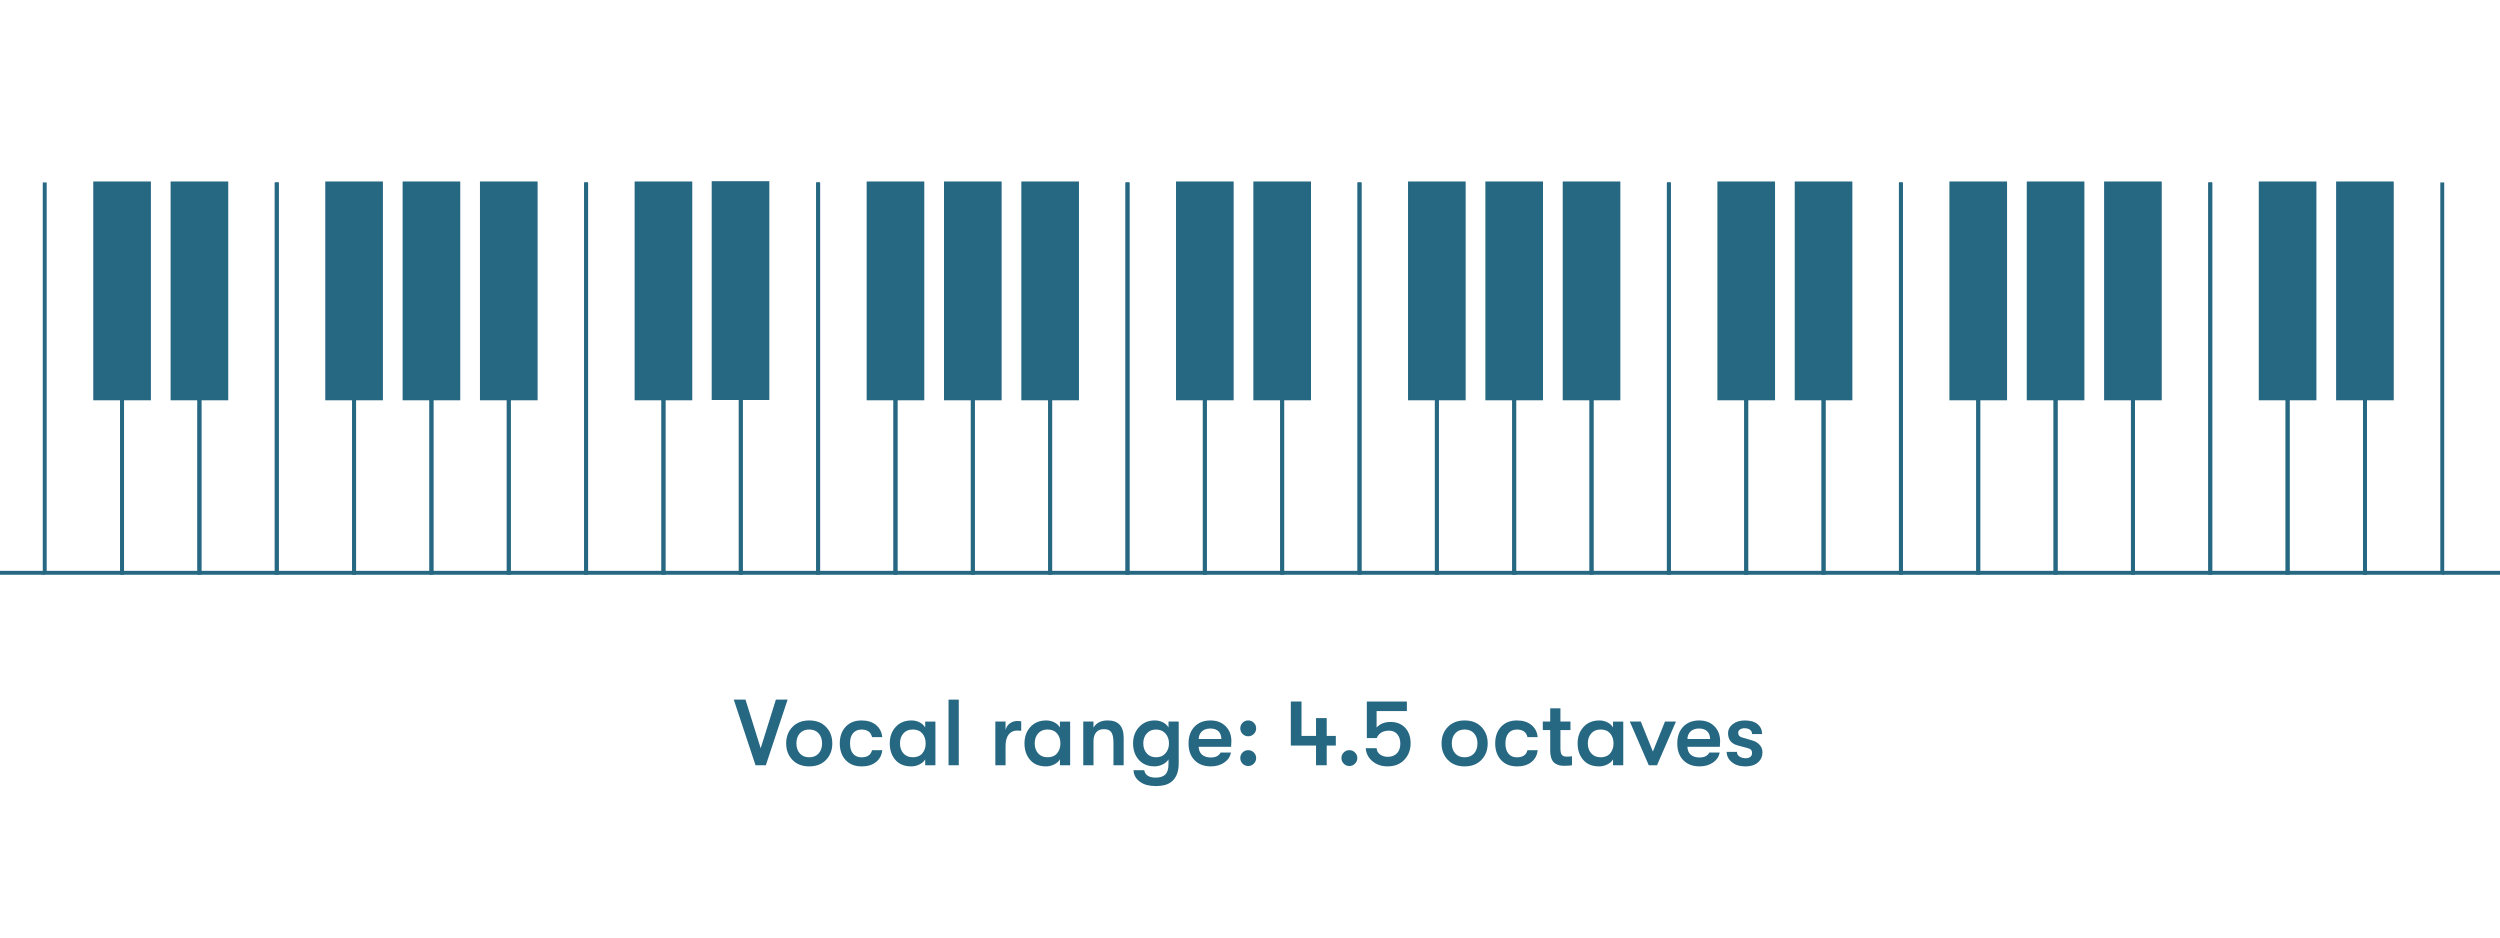 <svg viewBox="0 0 1280 480" xmlns="http://www.w3.org/2000/svg" id="_durch_Musik_Illustration">
  <defs>
    <style>
      .cls-1, .cls-2 {
        stroke: #266782;
        stroke-miterlimit: 10;
      }

      .cls-1, .cls-3 {
        fill: #266782;
      }

      .cls-2 {
        fill: none;
        stroke-width: 2px;
      }

      .cls-3 {
        stroke-width: 0px;
      }
    </style>
  </defs>
  <path d="m62.5,93.42v199.85H22.9V93.42" class="cls-2"></path>
  <path d="m102.1,93.42v199.85h-39.6V93.42" class="cls-2"></path>
  <path d="m141.7,93.42v199.85h-39.6V93.42" class="cls-2"></path>
  <path d="m181.3,93.42v199.85h-39.6V93.42" class="cls-2"></path>
  <path d="m220.89,93.42v199.85h-39.6V93.42" class="cls-2"></path>
  <path d="m260.49,93.42v199.85h-39.6V93.42" class="cls-2"></path>
  <path d="m300.09,93.42v199.85h-39.6V93.42" class="cls-2"></path>
  <path d="m22.9,293.27H0" class="cls-2"></path>
  <path d="m339.69,93.42v199.85h-39.6V93.42" class="cls-2"></path>
  <path d="m379.29,93.42v199.85h-39.6V93.42" class="cls-2"></path>
  <path d="m418.88,93.42v199.85h-39.6V93.42" class="cls-2"></path>
  <path d="m458.48,93.42v199.85h-39.6V93.42" class="cls-2"></path>
  <path d="m498.08,93.42v199.85h-39.6V93.42" class="cls-2"></path>
  <path d="m537.68,93.42v199.85h-39.6V93.42" class="cls-2"></path>
  <path d="m577.28,93.42v199.85h-39.6V93.42" class="cls-2"></path>
  <path d="m616.87,93.42v199.85h-39.6V93.42" class="cls-2"></path>
  <path d="m656.47,93.42v199.85h-39.6V93.42" class="cls-2"></path>
  <path d="m696.07,93.42v199.85h-39.6V93.42" class="cls-2"></path>
  <path d="m735.67,93.42v199.85h-39.6V93.42" class="cls-2"></path>
  <path d="m775.27,93.42v199.85h-39.6V93.42" class="cls-2"></path>
  <path d="m814.86,93.42v199.85h-39.6V93.42" class="cls-2"></path>
  <path d="m854.46,93.42v199.85h-39.6V93.42" class="cls-2"></path>
  <path d="m894.06,93.42v199.85h-39.6V93.42" class="cls-2"></path>
  <path d="m933.66,93.42v199.85h-39.6V93.42" class="cls-2"></path>
  <path d="m973.26,93.42v199.85h-39.6V93.42" class="cls-2"></path>
  <path d="m1012.86,93.42v199.85h-39.6V93.42" class="cls-2"></path>
  <path d="m1052.45,93.42v199.85h-39.59V93.42" class="cls-2"></path>
  <path d="m1092.05,93.42v199.85h-39.6V93.42" class="cls-2"></path>
  <path d="m1131.65,93.42v199.85h-39.6V93.42" class="cls-2"></path>
  <path d="m1171.25,93.42v199.85h-39.6V93.42" class="cls-2"></path>
  <path d="m1210.85,93.42v199.85h-39.6V93.42" class="cls-2"></path>
  <path d="m1250.44,93.42v199.85h-39.59V93.42" class="cls-2"></path>
  <path d="m1280,293.27h-29.56" class="cls-2"></path>
  <path d="m76.76,93.42h-28.51v111.03h28.51v-111.03Z" class="cls-1"></path>
  <path d="m116.36,93.42h-28.51v111.03h28.51v-111.03Z" class="cls-1"></path>
  <path d="m195.55,93.42h-28.51v111.03h28.51v-111.03Z" class="cls-1"></path>
  <path d="m235.15,93.42h-28.51v111.03h28.51v-111.03Z" class="cls-1"></path>
  <path d="m274.75,93.42h-28.51v111.03h28.51v-111.03Z" class="cls-1"></path>
  <path d="m353.94,93.42h-28.51v111.03h28.51v-111.03Z" class="cls-1"></path>
  <path d="m393.4,93.27h-28.51v111.03h28.51s0-111.03,0-111.03Z" class="cls-1"></path>
  <path d="m472.74,93.42h-28.51v111.03h28.51v-111.03Z" class="cls-1"></path>
  <path d="m512.34,93.42h-28.51v111.03h28.51v-111.03Z" class="cls-1"></path>
  <path d="m551.93,93.42h-28.51v111.03h28.51v-111.03Z" class="cls-1"></path>
  <path d="m631.13,93.42h-28.51v111.03h28.51v-111.03Z" class="cls-1"></path>
  <path d="m670.73,93.42h-28.51v111.03h28.51v-111.03Z" class="cls-1"></path>
  <path d="m749.92,93.42h-28.51v111.03h28.51v-111.03Z" class="cls-1"></path>
  <path d="m789.52,93.42h-28.51v111.03h28.51v-111.03Z" class="cls-1"></path>
  <path d="m829.12,93.42h-28.51v111.03h28.51v-111.03Z" class="cls-1"></path>
  <path d="m908.32,93.42h-28.51v111.03h28.51v-111.03Z" class="cls-1"></path>
  <path d="m947.91,93.42h-28.51v111.03h28.51v-111.03Z" class="cls-1"></path>
  <path d="m1027.11,93.42h-28.51v111.03h28.51v-111.03Z" class="cls-1"></path>
  <path d="m1066.71,93.42h-28.51v111.03h28.51v-111.03Z" class="cls-1"></path>
  <path d="m1106.31,93.42h-28.51v111.03h28.51v-111.03Z" class="cls-1"></path>
  <path d="m1185.5,93.42h-28.51v111.03h28.51v-111.03Z" class="cls-1"></path>
  <path d="m1225.1,93.42h-28.51v111.03h28.51v-111.03Z" class="cls-1"></path>
  <g>
    <path d="m386.83,391.81l-11.14-33.6h6l7.78,24.91,7.78-24.91h6l-11.14,33.6h-5.28,0Z" class="cls-3"></path>
    <path d="m422.95,389.05c-2.13,2.22-5,3.34-8.62,3.34s-6.49-1.11-8.62-3.34c-2.13-2.22-3.19-5.03-3.19-8.42s1.06-6.2,3.19-8.42,5-3.34,8.62-3.34,6.49,1.11,8.62,3.34c2.13,2.22,3.19,5.03,3.19,8.42s-1.06,6.2-3.19,8.42Zm-13.44-3.29c1.17,1.31,2.78,1.97,4.82,1.97s3.66-.66,4.82-1.97c1.17-1.31,1.75-3.02,1.75-5.14s-.58-3.82-1.75-5.14c-1.17-1.31-2.78-1.97-4.82-1.97s-3.66.66-4.82,1.97c-1.17,1.31-1.75,3.02-1.75,5.14s.58,3.82,1.75,5.14Z" class="cls-3"></path>
    <path d="m441.11,392.39c-3.42,0-6.14-1.08-8.14-3.24s-3-5-3-8.52,1-6.36,3-8.52,4.71-3.24,8.14-3.24c3.07,0,5.54.78,7.42,2.33,1.87,1.55,2.94,3.62,3.19,6.22h-5.23c-.58-2.59-2.37-3.89-5.38-3.89-1.86,0-3.3.62-4.34,1.85s-1.56,2.98-1.56,5.26.52,4.02,1.56,5.26c1.04,1.23,2.49,1.85,4.34,1.85,2.98,0,4.77-1.22,5.38-3.65h5.23c-.26,2.53-1.32,4.54-3.19,6.05-1.87,1.5-4.34,2.26-7.42,2.26v-.02Z" class="cls-3"></path>
    <path d="m466.55,392.39c-3.49,0-6.19-1.1-8.11-3.31s-2.88-5.02-2.88-8.45,1.01-6.2,3.02-8.42c2.02-2.22,4.72-3.34,8.11-3.34,1.5,0,2.88.32,4.13.96,1.25.64,2.21,1.52,2.88,2.64v-3.02h5.23v22.37h-5.23v-3.02c-.64,1.09-1.64,1.96-3,2.62s-2.74.98-4.15.98h0Zm.77-4.66c2.14,0,3.78-.67,4.92-2.02,1.14-1.34,1.7-3.04,1.7-5.09s-.57-3.74-1.7-5.09c-1.14-1.34-2.78-2.02-4.92-2.02-2.02,0-3.61.67-4.78,1.99-1.17,1.33-1.75,3.03-1.75,5.11s.58,3.78,1.75,5.11,2.76,1.99,4.78,1.99v.02Z" class="cls-3"></path>
    <path d="m485.66,391.81v-33.6h5.23v33.6h-5.23Z" class="cls-3"></path>
    <path d="m509.61,391.81v-22.37h5.23v4.32c.38-1.5,1.14-2.65,2.26-3.43s2.35-1.18,3.7-1.18c.86,0,1.55.06,2.06.19v4.8c-.54-.06-1.23-.1-2.06-.1-1.86,0-3.31.68-4.37,2.04-1.06,1.36-1.58,3.3-1.58,5.83v9.89h-5.24Z" class="cls-3"></path>
    <path d="m535.53,392.39c-3.49,0-6.19-1.1-8.11-3.31s-2.88-5.02-2.88-8.45,1.01-6.2,3.02-8.42c2.02-2.22,4.72-3.34,8.11-3.34,1.5,0,2.88.32,4.13.96,1.25.64,2.21,1.52,2.88,2.64v-3.02h5.23v22.37h-5.23v-3.02c-.64,1.09-1.64,1.96-3,2.62s-2.74.98-4.15.98h0Zm.77-4.66c2.14,0,3.78-.67,4.92-2.02,1.14-1.34,1.7-3.04,1.7-5.09s-.57-3.74-1.7-5.09c-1.14-1.34-2.78-2.02-4.92-2.02-2.02,0-3.61.67-4.78,1.99-1.17,1.33-1.75,3.03-1.75,5.11s.58,3.78,1.75,5.11,2.76,1.99,4.78,1.99v.02Z" class="cls-3"></path>
    <path d="m554.63,391.81v-22.37h5.23v3.12c1.44-2.46,3.87-3.7,7.3-3.7,5.44,0,8.16,2.96,8.16,8.88v14.06h-5.23v-11.66c0-2.43-.37-4.18-1.1-5.23-.74-1.06-2-1.58-3.79-1.58s-3.01.54-3.94,1.61c-.93,1.07-1.39,2.6-1.39,4.58v12.29h-5.24Z" class="cls-3"></path>
    <path d="m598.27,369.44h5.23v21.41c0,4.48-1.34,7.7-4.03,9.65-1.76,1.31-4.32,1.97-7.68,1.97s-5.89-.67-7.87-2.02c-2.27-1.54-3.46-3.57-3.55-6.1h5.47c.48,2.53,2.45,3.79,5.9,3.79,2.21,0,3.85-.54,4.92-1.61,1.07-1.07,1.61-2.84,1.61-5.3v-2.45c-.64,1.09-1.64,1.96-3,2.62s-2.74.98-4.15.98c-3.39,0-6.07-1.11-8.04-3.34-1.97-2.22-2.95-5.03-2.95-8.42s1.03-6.16,3.1-8.4c2.06-2.24,4.74-3.36,8.04-3.36,1.5,0,2.88.32,4.13.96,1.25.64,2.21,1.52,2.88,2.64v-3.02h0Zm-6.38,18.29c2.05,0,3.66-.68,4.85-2.04,1.18-1.36,1.78-3.05,1.78-5.06s-.59-3.7-1.78-5.06c-1.18-1.36-2.8-2.04-4.85-2.04s-3.53.67-4.73,1.99c-1.2,1.33-1.8,3.03-1.8,5.11s.6,3.78,1.8,5.11,2.78,1.99,4.73,1.99h0Z" class="cls-3"></path>
    <path d="m630.47,379.47c0,.58-.05,1.54-.14,2.88h-16.61c.06,1.76.64,3.11,1.73,4.06,1.09.94,2.59,1.42,4.51,1.42,2.46,0,4.13-.85,4.99-2.54h5.28c-.35,2.08-1.48,3.78-3.38,5.11s-4.2,1.99-6.89,1.99c-3.52,0-6.3-1.06-8.35-3.17-2.05-2.11-3.07-4.98-3.07-8.59s1.02-6.44,3.05-8.57c2.03-2.13,4.76-3.19,8.18-3.19,3.2,0,5.78.98,7.75,2.95s2.95,4.52,2.95,7.66h0Zm-16.75-1.1h11.62c-.03-1.73-.54-3.06-1.51-3.98-.98-.93-2.36-1.39-4.15-1.39s-3.26.5-4.32,1.49-1.6,2.29-1.63,3.89h0Z" class="cls-3"></path>
    <path d="m641.95,375.78c-.8.8-1.76,1.2-2.88,1.2s-2.07-.4-2.86-1.2c-.78-.8-1.18-1.76-1.18-2.88s.39-2.07,1.18-2.86c.78-.78,1.74-1.18,2.86-1.18s2.08.39,2.88,1.18c.8.78,1.2,1.74,1.2,2.86s-.4,2.08-1.2,2.88Zm0,15.22c-.8.8-1.76,1.2-2.88,1.2s-2.07-.4-2.86-1.2c-.78-.8-1.18-1.76-1.18-2.88s.39-2.07,1.18-2.86c.78-.78,1.74-1.18,2.86-1.18s2.08.39,2.88,1.18c.8.78,1.2,1.74,1.2,2.86s-.4,2.08-1.2,2.88Z" class="cls-3"></path>
    <path d="m683.94,376.79v4.94h-4.66v10.08h-5.47v-10.08h-12.91v-22.56h5.47v17.62h7.44v-9.12h5.47v9.12h4.66Z" class="cls-3"></path>
    <path d="m693.74,391c-.8.8-1.76,1.2-2.88,1.2s-2.07-.4-2.86-1.2-1.18-1.76-1.18-2.88.39-2.07,1.18-2.86,1.74-1.18,2.86-1.18,2.08.39,2.88,1.18,1.2,1.74,1.2,2.86-.4,2.08-1.2,2.88Z" class="cls-3"></path>
    <path d="m710.49,392.39c-3.07,0-5.66-.87-7.78-2.62-2.11-1.74-3.26-3.98-3.46-6.7h5.57c.1,1.38.69,2.46,1.78,3.24,1.09.79,2.42,1.18,3.98,1.18,1.98,0,3.54-.61,4.68-1.82s1.7-2.85,1.7-4.9-.52-3.63-1.56-4.85-2.44-1.82-4.2-1.82c-3.1,0-5.22,1.26-6.34,3.79h-5.04v-18.72h20.5v4.9h-15.5v8.45c1.66-1.92,4.05-2.88,7.15-2.88s5.63,1,7.49,3,2.78,4.65,2.78,7.94-1.07,6.17-3.22,8.42c-2.14,2.26-4.99,3.38-8.54,3.38h0Z" class="cls-3"></path>
    <path d="m758.51,389.05c-2.13,2.22-5,3.34-8.62,3.34s-6.49-1.11-8.62-3.34c-2.13-2.22-3.19-5.03-3.19-8.42s1.06-6.2,3.19-8.42,5-3.34,8.62-3.34,6.49,1.11,8.62,3.34c2.13,2.22,3.19,5.03,3.19,8.42s-1.06,6.2-3.19,8.42Zm-13.44-3.29c1.17,1.31,2.78,1.97,4.82,1.97s3.66-.66,4.82-1.97c1.17-1.31,1.75-3.02,1.75-5.14s-.58-3.82-1.75-5.14-2.78-1.97-4.82-1.97-3.66.66-4.82,1.97c-1.17,1.31-1.75,3.02-1.75,5.14s.58,3.82,1.75,5.14Z" class="cls-3"></path>
    <path d="m776.68,392.39c-3.42,0-6.14-1.08-8.14-3.24s-3-5-3-8.52,1-6.36,3-8.52,4.71-3.24,8.14-3.24c3.07,0,5.54.78,7.42,2.33,1.87,1.55,2.94,3.62,3.19,6.22h-5.23c-.58-2.59-2.37-3.89-5.38-3.89-1.86,0-3.3.62-4.34,1.85-1.04,1.23-1.56,2.98-1.56,5.26s.52,4.02,1.56,5.26c1.04,1.23,2.49,1.85,4.34,1.85,2.98,0,4.77-1.22,5.38-3.65h5.23c-.26,2.53-1.32,4.54-3.19,6.05-1.87,1.5-4.34,2.26-7.42,2.26v-.02Z" class="cls-3"></path>
    <path d="m802.22,387.39c1.06,0,1.94-.06,2.64-.19v4.61c-1.09.19-2.38.29-3.89.29-.86,0-1.62-.06-2.26-.19s-1.39-.42-2.26-.89c-.86-.46-1.54-1.27-2.02-2.42-.48-1.15-.72-2.61-.72-4.37v-10.42h-3.79v-4.37h3.79v-6.77h5.23v6.77h5.14v4.37h-5.14v9.22c0,1.79.26,2.97.77,3.53s1.34.84,2.5.84h.01Z" class="cls-3"></path>
    <path d="m818.73,392.39c-3.49,0-6.19-1.1-8.11-3.31s-2.88-5.02-2.88-8.45,1.01-6.2,3.02-8.42c2.02-2.22,4.72-3.34,8.11-3.34,1.5,0,2.88.32,4.13.96,1.25.64,2.21,1.52,2.88,2.64v-3.02h5.23v22.37h-5.23v-3.02c-.64,1.09-1.64,1.96-3,2.62s-2.74.98-4.15.98h0Zm.77-4.66c2.14,0,3.78-.67,4.92-2.02,1.13-1.34,1.7-3.04,1.7-5.09s-.57-3.74-1.7-5.09c-1.14-1.34-2.78-2.02-4.92-2.02-2.02,0-3.61.67-4.78,1.99-1.17,1.33-1.75,3.03-1.75,5.11s.58,3.78,1.75,5.11,2.76,1.99,4.78,1.99v.02Z" class="cls-3"></path>
    <path d="m844.17,391.81l-9.7-22.37h5.62l6.19,15.36,6.19-15.36h5.62l-9.7,22.37h-4.22Z" class="cls-3"></path>
    <path d="m880.7,379.47c0,.58-.05,1.54-.14,2.88h-16.61c.06,1.76.64,3.11,1.73,4.06,1.09.94,2.59,1.42,4.51,1.42,2.46,0,4.13-.85,4.99-2.54h5.28c-.35,2.08-1.48,3.78-3.38,5.11s-4.2,1.99-6.89,1.99c-3.52,0-6.3-1.06-8.35-3.17s-3.07-4.98-3.07-8.59,1.02-6.44,3.05-8.57c2.03-2.13,4.76-3.19,8.18-3.19,3.2,0,5.78.98,7.75,2.95s2.95,4.52,2.95,7.66h0Zm-16.75-1.1h11.62c-.03-1.73-.54-3.06-1.51-3.98-.98-.93-2.36-1.39-4.15-1.39s-3.26.5-4.32,1.49-1.6,2.29-1.63,3.89h0Z" class="cls-3"></path>
    <path d="m893.56,392.39c-2.82,0-5.1-.72-6.86-2.16s-2.64-3.2-2.64-5.28h5.23c0,.96.42,1.74,1.27,2.35.85.61,1.94.91,3.29.91.99,0,1.78-.24,2.35-.72.58-.48.86-1.12.86-1.92,0-1.28-.56-2.06-1.68-2.35l-5.76-1.58c-3.23-.9-4.85-2.96-4.85-6.19,0-1.86.8-3.42,2.4-4.68,1.6-1.26,3.66-1.9,6.19-1.9,2.85,0,5.03.64,6.55,1.92,1.52,1.28,2.28,2.96,2.28,5.04h-5.14c0-.93-.34-1.66-1.03-2.18-.69-.53-1.64-.79-2.86-.79-.93,0-1.7.22-2.3.65-.61.43-.91.98-.91,1.66,0,1.22.64,2.02,1.92,2.4l5.33,1.54c1.54.45,2.78,1.21,3.74,2.28s1.44,2.31,1.44,3.72c0,2.18-.78,3.94-2.33,5.28s-3.72,2.02-6.5,2.02v-.02Z" class="cls-3"></path>
  </g>
</svg>